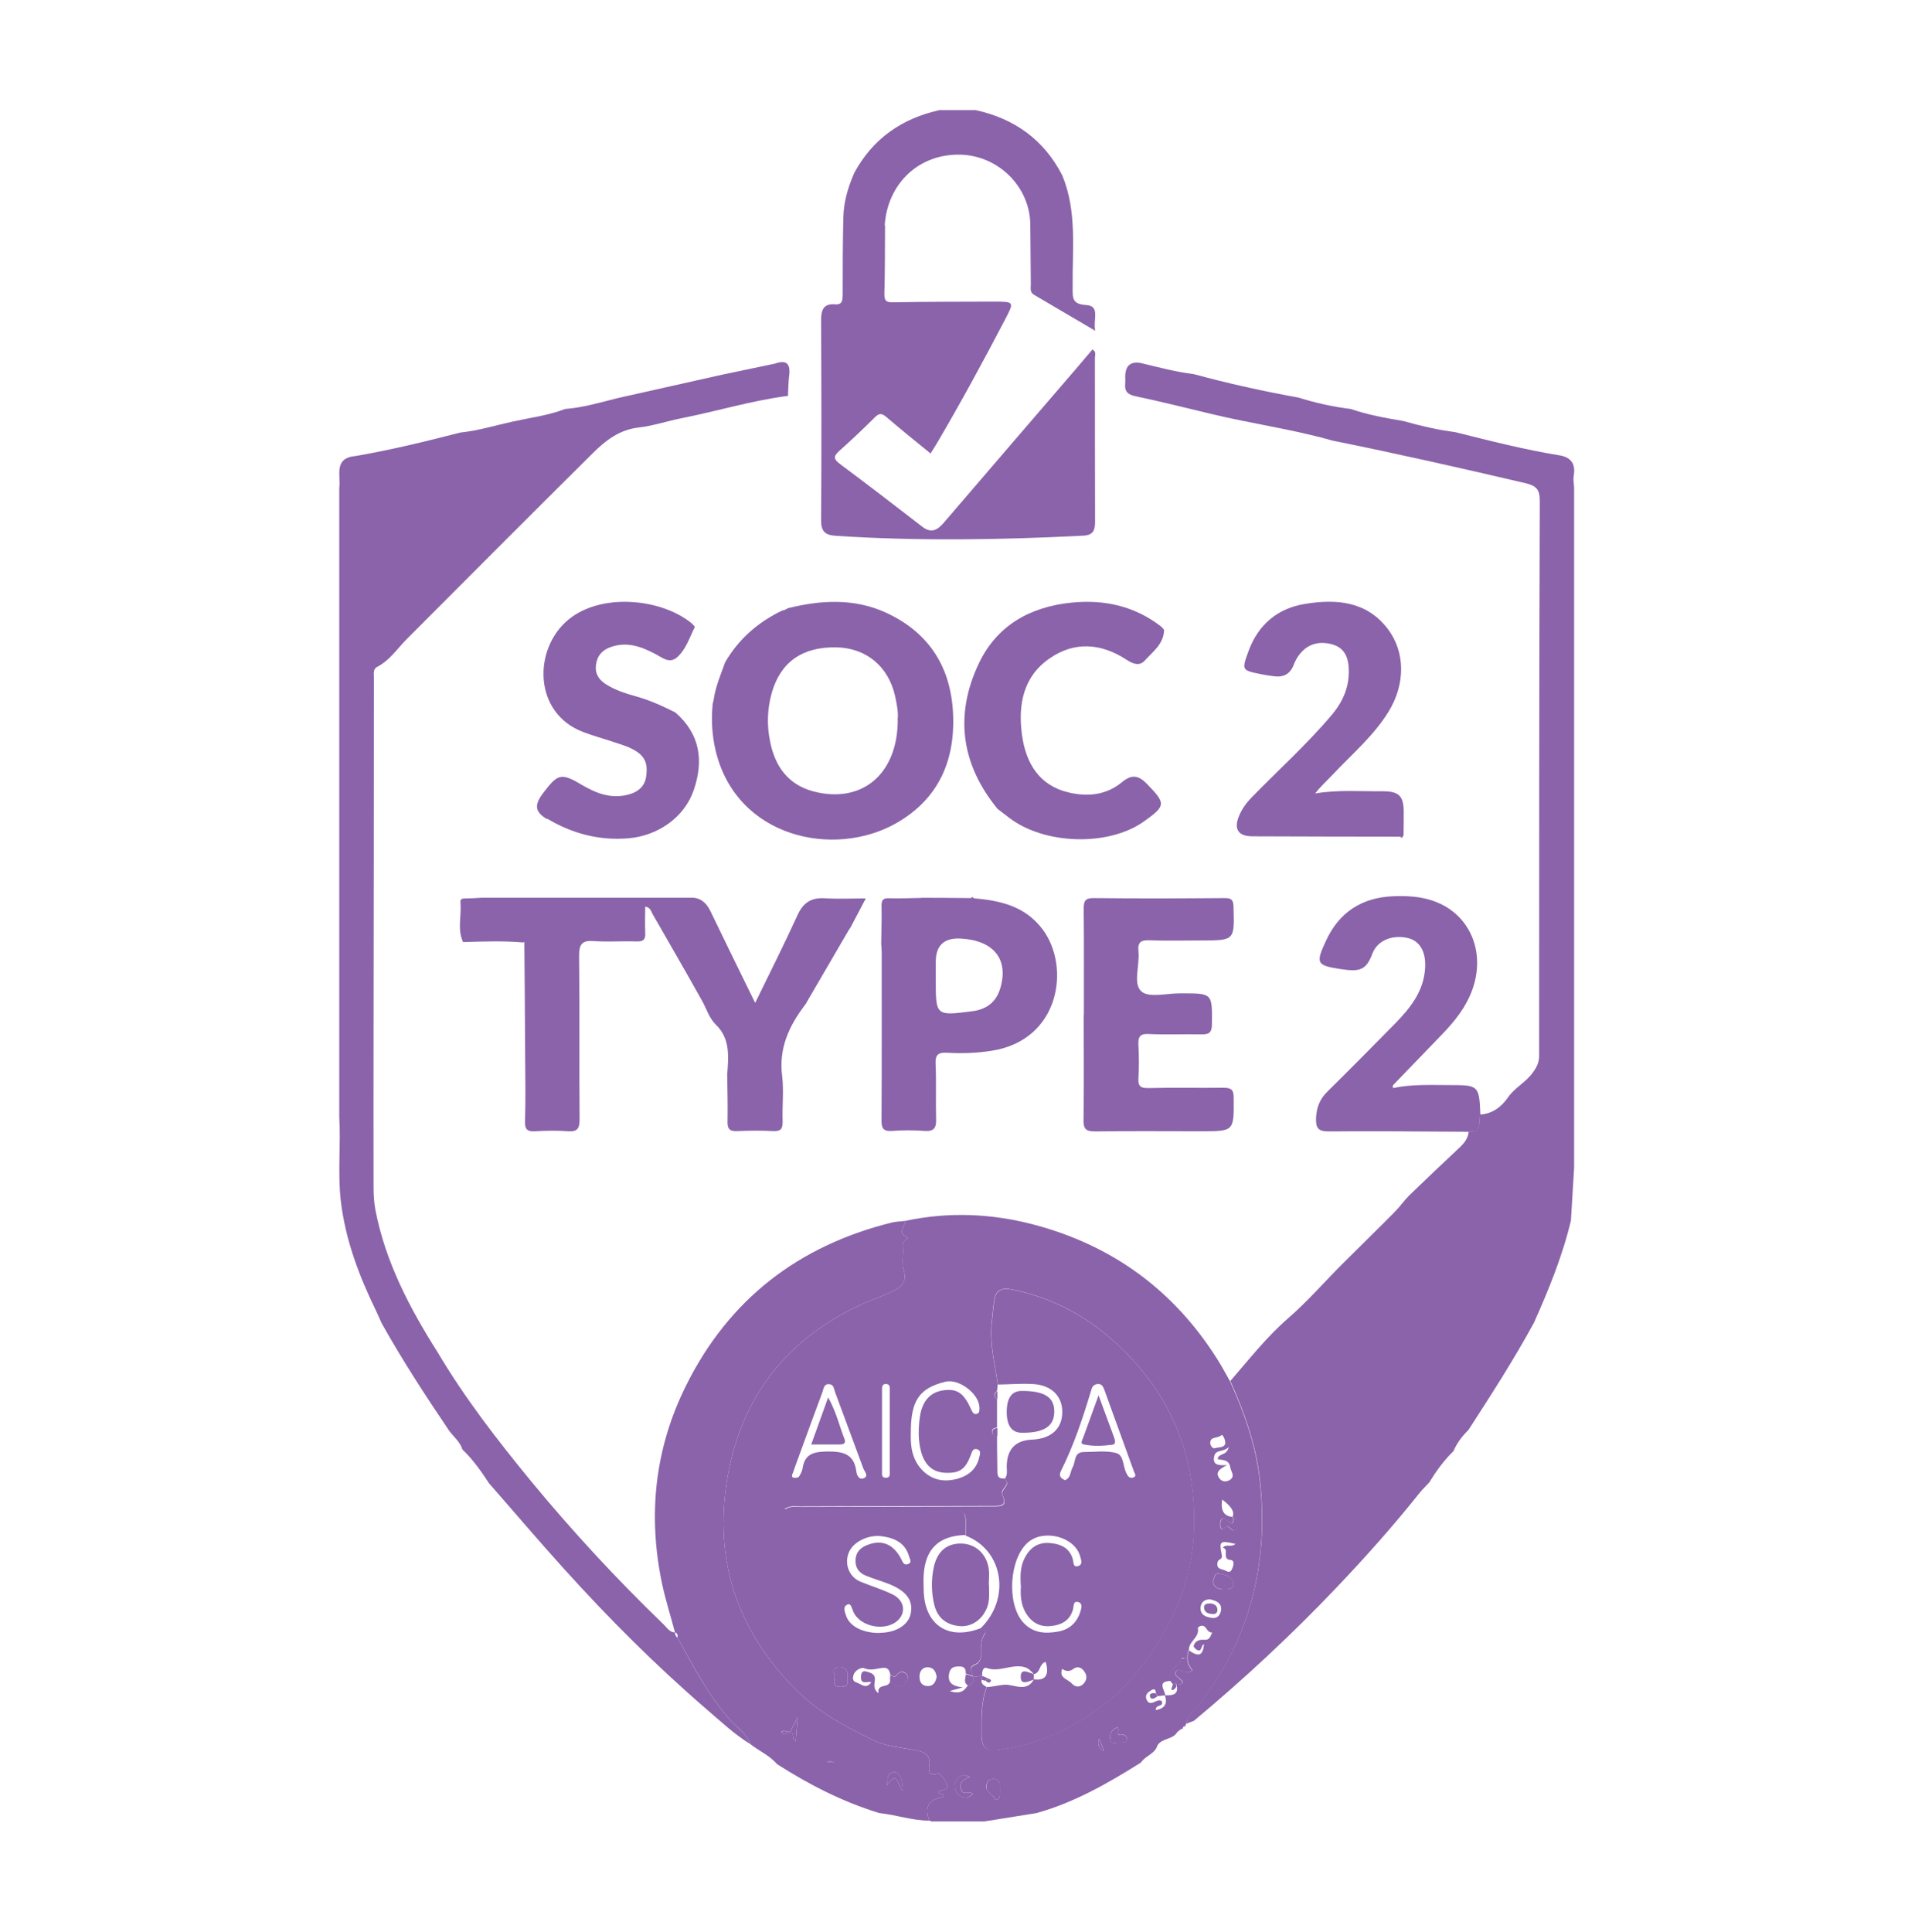 <?xml version="1.0" encoding="UTF-8"?> <svg xmlns="http://www.w3.org/2000/svg" id="Layer_1" data-name="Layer 1" viewBox="0 0 114 115.4"><defs><style> .cls-1 { fill: #8a63aa; stroke-width: 0px; } </style></defs><g id="bu6yU2"><g><path class="cls-1" d="M52.88,13.48c-.01,1.36,0,2.71-.04,4.07,0,.39.08.52.51.51,2.01-.04,4.01-.03,6.02-.04,1.24,0,1.24,0,.68,1.07-1.29,2.47-2.62,4.92-4.03,7.32-.13.22-.27.44-.42.68-.91-.74-1.78-1.44-2.63-2.17-.26-.22-.42-.27-.69,0-.7.7-1.42,1.38-2.16,2.04-.35.32-.29.49.07.76,1.65,1.23,3.28,2.48,4.91,3.74.52.41.9.22,1.27-.21,2.66-3.1,5.33-6.21,8-9.31.3-.35.6-.71.9-1.06.25.13.15.33.15.49,0,3.26,0,6.52.01,9.78,0,.52-.1.82-.71.85-4.92.25-9.84.33-14.76.01-.66-.04-.9-.25-.9-.93.03-3.99.02-7.98,0-11.97,0-.6.15-.98.82-.93.48.04.46-.27.47-.6,0-1.54,0-3.07.04-4.61.02-.92.28-1.79.65-2.64,1.11-2.05,2.84-3.25,5.09-3.75.72,0,1.45,0,2.17,0,2.32.51,4.08,1.77,5.17,3.9.9,2.17.59,4.46.62,6.71,0,.58-.05.98.79,1.03.89.05.41.87.56,1.54-1.31-.77-2.48-1.46-3.66-2.15-.26-.15-.19-.41-.19-.63-.01-1.17-.02-2.35-.03-3.52,0-2.26-1.86-4.14-4.14-4.22-2.48-.08-4.39,1.69-4.56,4.22Z"></path><path class="cls-1" d="M73.5,82.51c1.11-1.28,2.15-2.61,3.44-3.74,1.17-1.01,2.19-2.19,3.28-3.28,1.03-1.03,2.08-2.05,3.11-3.09.31-.31.56-.68.87-.99,1-.97,2.01-1.92,3.03-2.88.27-.26.49-.54.52-.93.85.07.56-.61.68-1.02.73-.04,1.27-.45,1.66-1.01.4-.59,1.06-.9,1.48-1.48.25-.34.39-.62.39-1.03,0-11.05,0-22.11.04-33.16,0-.66-.22-.88-.83-1.03-3.84-.9-7.69-1.77-11.56-2.55-2.38-.68-4.83-1.01-7.23-1.59-1.51-.36-3.01-.74-4.53-1.06-.49-.1-.67-.3-.62-.77.01-.13,0-.26,0-.39q0-1,.95-.82c1.04.25,2.08.53,3.15.66,2.06.56,4.15,1.02,6.25,1.4,1.02.32,2.06.55,3.12.68,1.02.35,2.08.54,3.14.72,1.03.29,2.07.53,3.13.67,2.08.52,4.15,1.05,6.26,1.39.67.13.91.54.8,1.2-.04.22,0,.46.02.69v3.12c0,1.05,0,2.09,0,3.14v3.12c0,1.05,0,2.09,0,3.14,0,1.04,0,2.08,0,3.12,0,1.05,0,2.09,0,3.14,0,1.04,0,2.08,0,3.12,0,1.05,0,2.09,0,3.14,0,1.04,0,2.08,0,3.12,0,1.05,0,2.09,0,3.14,0,1.04,0,2.08,0,3.12,0,1.05,0,2.09,0,3.14,0,1.04,0,2.08,0,3.12-.06,1.04-.13,2.09-.19,3.13-.5,2.11-1.32,4.11-2.2,6.09-1.2,2.21-2.56,4.31-3.92,6.42-.38.37-.69.78-.9,1.27-.57.55-1.03,1.19-1.44,1.86-.19.21-.4.41-.58.63-1.56,1.96-3.22,3.82-4.94,5.63-2.69,2.83-5.55,5.49-8.55,7.99-.15.06-.3.11-.45.17.08-.49.48-.78.76-1.14,3.04-3.95,4.17-8.41,3.65-13.34-.22-2.12-.93-4.09-1.79-6.02Z"></path><path class="cls-1" d="M47.06,23.65c-2.14.28-4.21.91-6.32,1.33-.87.17-1.71.46-2.59.56-1.14.13-1.96.77-2.71,1.51-3.72,3.69-7.42,7.4-11.12,11.11-.58.58-1.03,1.29-1.79,1.68-.25.13-.19.41-.19.64,0,7.07-.01,14.13-.02,21.2,0,3.09-.01,6.19,0,9.28,0,.44.03.89.11,1.32.6,3.11,2.04,5.85,3.71,8.49,1.64,2.76,3.59,5.28,5.62,7.75,2.47,2.99,5.1,5.83,7.89,8.52.2.19.35.47.68.48,0,0,0,0,0,0,0,.13.04.24.15.31.93,1.7,1.83,3.42,3.13,4.9.42.48,1.01.82,1.22,1.46-.96-.59-1.77-1.36-2.61-2.08-3.03-2.61-5.86-5.44-8.54-8.41-1.51-1.67-2.97-3.39-4.46-5.09-.47-.72-.96-1.42-1.59-2.02-.14-.45-.5-.74-.78-1.1-1.42-2.1-2.8-4.22-4.04-6.43-.11-.24-.21-.47-.32-.71-1.03-2.11-1.86-4.29-2.13-6.64-.19-1.66.01-3.33-.09-4.99,0-1.05,0-2.09,0-3.14,0-1.04,0-2.08,0-3.12,0-1.05,0-2.09,0-3.14,0-1.04,0-2.08,0-3.12,0-1.05,0-2.09,0-3.14,0-1.04,0-2.08,0-3.12,0-1.05,0-2.09,0-3.14,0-1.04,0-2.08,0-3.12,0-1.05,0-2.09,0-3.14,0-1.04,0-2.08,0-3.12,0-1.05,0-2.09,0-3.14,0-1.04,0-2.08,0-3.12.11-.75-.37-1.8.98-1.92,2.11-.36,4.18-.87,6.25-1.4,1.07-.11,2.1-.43,3.15-.66,1.04-.23,2.11-.36,3.12-.75,1.07-.08,2.1-.39,3.14-.65,2.08-.47,4.16-.93,6.25-1.4,1.05-.22,2.1-.44,3.15-.66.7-.25.93.03.84.72-.05.41-.05.82-.07,1.23Z"></path><path class="cls-1" d="M27.66,56.26c-.35-.77-.07-1.57-.15-2.36-.02-.22.15-.23.31-.23.31,0,.62-.02.93-.04,4.23,0,8.45,0,12.68,0,.05,0,.1.01.15.02.51.12.75.51.95.95.84,1.74,1.69,3.48,2.59,5.31.88-1.8,1.74-3.51,2.53-5.24.34-.75.82-1.06,1.64-1.01.78.05,1.56.01,2.44.01-.33.62-.62,1.17-.91,1.73-.04.06-.08.12-.12.18-.84,1.45-1.68,2.89-2.53,4.34,0,0,.02,0,.01,0-.05.06-.1.13-.14.19-.92,1.23-1.51,2.54-1.31,4.15.11.89,0,1.81.03,2.72.01.42-.08.61-.55.59-.72-.04-1.45-.03-2.18,0-.45.02-.57-.15-.56-.58.02-.93-.01-1.87-.02-2.8.08-1.06.19-2.14-.67-2.97-.42-.41-.56-.95-.83-1.43-.97-1.74-1.97-3.46-2.96-5.19-.09-.16-.12-.39-.44-.44,0,.53-.02,1.05,0,1.56.03.42-.13.54-.54.52-.83-.03-1.67.04-2.5-.02-.71-.06-.92.16-.91.89.04,3.25,0,6.51.03,9.76,0,.54-.13.75-.69.71-.65-.05-1.3-.04-1.95,0-.47.03-.64-.1-.62-.6.04-1.22.02-2.45.01-3.67-.01-2.31-.03-4.63-.05-6.94.03-.08,0-.1-.07-.07-1.2-.1-2.4-.06-3.6-.02Z"></path><path class="cls-1" d="M43.3,39.61c.81-1.42,1.98-2.44,3.44-3.14.05-.01.11-.02.16-.04.06-.03.12-.07.19-.1,1.98-.49,3.96-.6,5.87.28,2.46,1.14,3.78,3.11,3.97,5.79.2,2.9-.78,5.3-3.39,6.78-3.7,2.1-9.53.88-10.78-4.33-.22-.92-.27-1.85-.18-2.79.02-.09.04-.18.06-.26.11-.77.41-1.47.67-2.19ZM53.63,43c.06-.44-.05-.96-.16-1.46-.41-1.75-1.73-2.83-3.49-2.87-2.03-.04-3.33.87-3.86,2.69-.28.97-.31,1.96-.11,2.93.29,1.46,1.05,2.58,2.6,2.99,2.89.75,5.03-1.03,5.03-4.29Z"></path><path class="cls-1" d="M55.04,53.63c.99,0,1.98.01,2.97.02.06,0,.11,0,.17.01,1.58.14,3.05.46,4.1,1.84,1.69,2.22,1.08,6.63-3.03,7.27-.88.14-1.76.17-2.65.12-.53-.03-.73.1-.7.67.05,1.09,0,2.19.03,3.28.02.52-.11.76-.68.72-.65-.05-1.3-.05-1.95,0-.55.04-.64-.19-.63-.67.02-3.33.01-6.67.01-10,0-.18-.02-.36-.03-.54.01-.75.04-1.5.02-2.25,0-.34.1-.45.44-.44.65.02,1.29-.01,1.94-.02ZM55.91,58.24c0,.1,0,.21,0,.31,0,2.13,0,2.14,2.18,1.86.84-.11,1.43-.53,1.68-1.39.5-1.7-.38-2.83-2.33-2.95q-1.53-.1-1.53,1.39c0,.26,0,.52,0,.78Z"></path><path class="cls-1" d="M32.68,48.93c-.71-.42-.78-.83-.23-1.55.86-1.13,1.05-1.25,2.3-.5.9.53,1.82.88,2.89.56.51-.16.87-.47.96-1.01.09-.56.06-1.08-.47-1.47-.45-.33-.98-.47-1.49-.64-.59-.2-1.19-.36-1.77-.58-3.04-1.13-3.02-5.01-.89-6.74,1.94-1.58,5.45-1.26,7.29.19.1.08.26.24.24.28-.32.62-.52,1.32-1.05,1.79-.46.41-.88.03-1.28-.18-.85-.45-1.71-.77-2.68-.43-.52.18-.82.52-.89,1.06-.07.53.16.89.6,1.17.55.35,1.18.55,1.79.72.83.23,1.59.58,2.35.96,1.47,1.28,1.71,2.86,1.1,4.64-.55,1.61-2.12,2.73-3.91,2.88-1.75.14-3.34-.28-4.84-1.17Z"></path><path class="cls-1" d="M69.42,37.48c.05.06.14.12.13.18-.03.82-.68,1.28-1.16,1.81-.34.37-.77.15-1.13-.09-1.5-.96-3.06-1.07-4.53-.06-1.6,1.09-1.91,2.78-1.67,4.57.23,1.68,1.01,3.03,2.79,3.45,1.13.27,2.25.16,3.18-.61.6-.5,1.01-.41,1.52.12,1.11,1.15,1.12,1.28-.2,2.22-2.12,1.51-5.96,1.4-8.07-.23-.23-.17-.45-.35-.68-.52-2.18-2.67-2.58-5.61-1.11-8.7,1.08-2.27,3.07-3.37,5.53-3.62,1.98-.2,3.81.21,5.41,1.47Z"></path><path class="cls-1" d="M69.16,104.25c-.14.53-.73.63-.99,1.04-1.97,1.24-3.98,2.39-6.24,3.02-1.04.17-2.08.33-3.13.5-1.04,0-2.09,0-3.13,0-.05-.02-.1-.03-.15-.05-.26-.73-.12-1.22.73-1.39.24-.05.19-.15-.05-.22-.25-.08-.09-.18.05-.2.23-.04.45-.12.32-.39-.12-.24-.42-.65-.5-.62-.6.23-.59-.18-.55-.51.07-.6-.26-.76-.75-.86-.86-.18-1.79-.23-2.56-.6-1.56-.76-3.11-1.56-4.39-2.78-3.69-3.54-5.21-7.85-4.36-12.88.82-4.88,3.58-8.37,8.1-10.43.59-.27,1.22-.46,1.8-.75.47-.24.86-.53.64-1.23-.14-.45,0-.99-.06-1.47-.04-.31.38-.48.3-.5-.7-.27-.14-.67-.14-1,2.59-.55,5.18-.44,7.72.24,4.69,1.25,8.35,3.94,10.94,8.07.26.41.49.85.73,1.27.87,1.93,1.57,3.9,1.79,6.02.52,4.93-.61,9.39-3.65,13.34-.28.36-.68.65-.76,1.14,0,0-.02,0-.02,0l-.15.15h0c-.05.06-.1.1-.16.15h0c-.07.05-.13.11-.2.16-.26.46-.9.35-1.18.79ZM69.17,101.32c-.03-.05-.07-.1-.1-.16-.03-.41-.26-.2-.4-.11-.16.1-.25.28-.17.47.23.53.64-.12.91.1.15.38-.38.16-.35.54.56-.11.7-.4.54-.89.49.02.88-.04.67-.7.1.01.22.07.3.03.19-.09.05-.2-.03-.28-.14-.14-.42-.24-.26-.48.14-.22.36.06.56.03.12-.01.25.08.41-.11-.31-.32-.36-.73-.22-1.17.61.41.83.32.91-.36-.21.03-.1.52-.44.32-.08-.05-.19-.16-.18-.22.04-.22.23-.34.43-.37.17-.03.37.06.51-.11.08-.09.11-.22.17-.33-.29.03-.32-.31-.53-.39-.14-.05-.34.07-.33.13.12.57-.59.8-.53,1.34-.28.02-.02.57-.44.44-.07.53-.96.67-.63,1.38-.85,0-.41.49-.34.85-.14.02-.29.03-.43.05ZM73.66,90.62c.09.48-.08.42-.37.19-.13-.1-.29-.18-.36.04-.04.14-.05.34.02.45.15.21.23-.22.43-.09.16.1.38.42.54.03.1-.24.05-.52-.28-.62q.21-.44-.62-1.04c-.04.33-.11.97.62,1.04ZM57.85,100.69c.29-.05.32-.27.32-.51.17-.02.34-.05.52-.07,0,0,0,.01,0,.01l-.04.23c-.05.24.13.33.3.42-.35.92-.31,1.89-.31,2.84,0,.78.29,1.04,1.07.92.84-.14,1.67-.3,2.48-.61,1.91-.72,3.59-1.79,5.01-3.22,1.07-1.08,1.89-2.34,2.62-3.71,1.4-2.6,1.75-5.34,1.4-8.16-.45-3.63-2.21-6.62-4.99-8.99-1.69-1.44-3.64-2.39-5.82-2.82-.44-.09-.87-.01-.98.52-.1.48-.12.97-.18,1.46-.14,1.26.19,2.47.36,3.7-.01.13-.02.26-.04.39-.21.16-.22.33,0,.49,0,.57,0,1.13,0,1.7-.15.02-.3.06-.3.24,0,.19.15.22.3.24,0,.67.01,1.33.02,2,0,.29-.03.6.41.56.46.38-.28.62-.12.96.34.73-.16.68-.63.68-3.83,0-7.65.02-11.48.03-.26,0-.55-.07-.89.15.35.19.63.13.9.13,2.84.01,5.67,0,8.51.03,1.56.01,1.39-.3,1.39,1.4-1.57.04-2.39.81-2.49,2.37-.02.31-.01.62,0,.93.04,2.05,1.45,3.01,3.36,2.28.15.06.45.09.28.32-.26.38-.21.78-.2,1.19,0,.29-.12.54-.36.63-.48.19-.18.46-.12.71-.15-.05-.3-.1-.45-.16.03-.43-.25-.44-.56-.41-.28.02-.4.2-.44.46-.07.48.17.71.83.78-.36.1-.51.14-.79.22.6.2.89.01,1.1-.37ZM53.19,100.04c-.02-.23-.14-.42-.38-.41-.39.02-.76.21-1.19.02-.13-.06-.55.11-.63.43-.04.16-.07.35.19.43.29.09.56.43.88-.02-.25-.06-.63.17-.62-.31,0-.2.07-.4.31-.33.24.08.56.11.52.53-.02.23-.12.52.22.77-.1-.61.61-.28.69-.71.08.06.17.11.24.18.25.22.47.17.66-.07.13-.16.26-.36.08-.55-.24-.26-.43-.12-.63.1-.11.12-.23,0-.34-.07ZM52.56,97.54c.96,0,1.71-.46,1.85-1.13.17-.79-.24-1.36-1.28-1.78-.46-.18-.94-.32-1.39-.5-.42-.17-.66-.49-.62-.98.04-.49.36-.74.77-.88.84-.31,1.52,0,1.97.89.09.18.14.35.38.28.28-.09.12-.3.08-.45-.23-.83-.88-1.12-1.65-1.22-.79-.1-1.66.33-1.93.92-.32.69-.03,1.5.66,1.79.65.27,1.33.47,1.95.78.66.33.79,1.01.35,1.48-.7.76-2.31.48-2.72-.47-.08-.18-.13-.49-.31-.43-.34.11-.2.44-.12.67.21.65,1.01,1.05,2.02,1.04ZM47.34,88.05c-.03.11-.04.22.11.23.09,0,.24,0,.28-.06.1-.15.19-.32.22-.49.12-.84.61-1,1.41-1.02.96-.01,1.67.09,1.81,1.22.03.23.19.51.47.36.26-.13.02-.38-.05-.55-.56-1.53-1.14-3.06-1.7-4.59-.07-.2-.07-.43-.33-.46-.34-.04-.35.27-.42.47-.49,1.31-.97,2.63-1.45,3.95-.12.32-.23.63-.34.95ZM54.42,85.57c-.03.79.06,1.61.69,2.26.61.62,1.35.73,2.16.49.65-.2,1.09-.6,1.24-1.27.04-.17.13-.38-.11-.47-.22-.08-.3.07-.37.27-.34.94-.69,1.17-1.58,1.13-.74-.04-1.22-.48-1.43-1.31-.17-.67-.15-1.35-.06-2.02.14-.98.64-1.5,1.44-1.6.8-.1,1.19.17,1.64,1.17.07.15.14.3.33.24.18-.06.15-.24.15-.4-.04-.82-1.23-1.71-2.03-1.52-1.56.38-2.07,1.12-2.07,3.04ZM53.16,85.54c0-.83,0-1.67,0-2.5,0-.15.03-.34-.19-.36-.28-.03-.27.18-.27.36,0,1.61,0,3.23,0,4.84,0,.17-.05.4.23.4.28,0,.23-.23.23-.4,0-.78,0-1.56,0-2.34ZM73.34,87.51c-.53.26-.74.47-.47.82.17.22.44.2.64.06.29-.22.05-.46,0-.72-.08-.52-.48-.42-.76-.51.08-.39.52-.15.67-.72-.36.36-.83.09-.89.65-.04.44.28.46.81.43ZM73.81,92.23c-.92-.21-.98-.18-.81.65.06.3-.19.25-.24.4-.08.29,0,.42.31.49.19.04.39.26.52,0,.09-.17.22-.55-.06-.58-.56-.04-.06-.65-.46-.72.17-.28.48,0,.75-.24ZM72.48,94.46c.01.38.32.49.63.48.24,0,.65.04.55-.42-.08-.38-.43-.42-.75-.5-.39-.1-.33.22-.44.44ZM55.96,100.16c-.04-.27-.15-.53-.49-.56-.35-.02-.52.22-.53.53-.01.31.11.58.47.59.35.02.49-.22.56-.57ZM50.64,100.29c.02-.34,0-.66-.42-.7-.25-.02-.55.12-.38.38.17.26-.27.81.42.8.4,0,.4-.22.38-.48ZM72.28,95.54c-.34.01-.54.2-.55.52-.01.44.35.54.68.59.36.05.53-.22.55-.51.02-.42-.34-.52-.67-.6ZM59.75,106.94c-.05-.27.11-.66-.41-.66-.31,0-.38.15-.41.42-.05.42.5.45.49.83.41-.03.3-.34.32-.59ZM66.82,104.1c.41,0,.53-.04.53-.16-.01-.26-.19-.34-.42-.34-.05,0-.16.09-.13-.12.05-.3-.02-.33-.2-.21-.22.14-.3.34-.27.59.05.36.29.28.49.23ZM73.21,86.22c0-.29-.18-.55-.23-.49-.2.21-.62.06-.67.42-.02.17.13.42.29.36.21-.07.56-.01.61-.29ZM57.95,106.16c-.42-.22-.7-.08-.84.26-.14.34-.04.67.29.88.26.17.5.11.74-.16-.29-.15-.66.16-.73-.32-.07-.45.23-.53.55-.66ZM65.67,103.85c-.14.45.05.62.3.76-.08-.21-.16-.42-.3-.76Z"></path><path class="cls-1" d="M54.1,72.93c0,.33-.57.73.14,1,.07.03-.34.2-.3.5.06.49-.08,1.02.06,1.47.22.7-.17.99-.64,1.23-.58.29-1.21.48-1.8.75-4.52,2.06-7.28,5.55-8.1,10.43-.85,5.03.67,9.34,4.36,12.88,1.28,1.22,2.83,2.02,4.39,2.78.77.37,1.7.43,2.56.6.48.1.82.26.75.86-.04.33-.05.74.55.51.08-.03.38.37.5.62.13.27-.09.35-.32.39-.14.02-.3.12-.05.2.24.07.29.18.05.22-.85.17-.99.66-.73,1.39-1.02,0-1.98-.35-2.98-.45-2.19-.67-4.2-1.7-6.12-2.93-.44-.52-1.07-.78-1.59-1.19-.21-.65-.81-.99-1.22-1.46-1.3-1.48-2.19-3.2-3.13-4.9.01-.13.02-.27-.15-.31,0,0,0,0,0,0-.25-.95-.55-1.89-.76-2.85-.88-4.13-.46-8.12,1.42-11.9,2.56-5.15,6.7-8.34,12.26-9.73.27-.07.56-.07.85-.11ZM47.22,103.46c.29.08.04.44.32.57.04-.42.07-.82.12-1.45-.22.43-.33.65-.45.87-.16.07-.35-.15-.54.02.21.2.38.13.54-.02ZM53.95,106.96c0-.67-.25-1.15-.57-1.09-.47.08-.31.48-.37.78.67-1.03.6.14.94.31ZM49.85,105.28c-.22-.06-.34-.12-.44,0h.44Z"></path><path class="cls-1" d="M64.76,60.62c0-2.11.01-4.22-.01-6.34,0-.46.09-.63.59-.63,2.61.03,5.22.02,7.82,0,.39,0,.53.08.54.51.06,2.02.08,2.02-1.93,2.02-1.02,0-2.04.03-3.05-.01-.51-.02-.76.07-.7.66.09.82-.34,1.93.17,2.39.45.41,1.54.11,2.34.12.03,0,.05,0,.08,0,1.84,0,1.82,0,1.8,1.85,0,.52-.2.61-.64.6-1.04-.02-2.09.03-3.13-.02-.55-.03-.65.19-.62.67.03.65.04,1.31,0,1.95-.03.48.1.62.6.61,1.49-.04,2.97,0,4.46-.02.46,0,.63.09.63.59.02,2.01.04,2.01-1.95,2.01-2.11,0-4.22-.02-6.34.01-.56,0-.69-.17-.68-.7.03-2.09.01-4.17.01-6.26h0Z"></path><path class="cls-1" d="M88.44,66.59c-.12.41.16,1.09-.68,1.02-2.79-.01-5.57-.05-8.36-.02-.63,0-.79-.19-.77-.79.03-.64.22-1.14.68-1.59,1.36-1.34,2.7-2.7,4.04-4.06.92-.94,1.73-1.95,1.8-3.35.05-.93-.31-1.57-.98-1.75-.9-.24-1.86.09-2.17.91-.38,1.02-.77,1.1-1.91.93-1.43-.22-1.49-.34-.87-1.68.78-1.7,2.13-2.59,4.01-2.67,1.13-.05,2.22.06,3.2.65,1.63,1,2.24,2.98,1.54,4.93-.37,1.03-1.03,1.86-1.77,2.63-.99,1.03-1.99,2.06-2.98,3.09-.01.01,0,.05.01.16,1.11-.24,2.24-.18,3.37-.18,1.75,0,1.78.02,1.85,1.78Z"></path><path class="cls-1" d="M83.67,49.98c-2.94,0-5.89-.01-8.83-.02-.85,0-1.15-.42-.8-1.24.17-.4.42-.75.74-1.08,1.6-1.64,3.31-3.18,4.79-4.93.69-.82,1.09-1.75,1.01-2.86-.05-.74-.36-1.23-1.11-1.39-.75-.16-1.37.04-1.84.65-.14.18-.25.39-.33.6-.21.55-.6.76-1.16.69-.26-.03-.51-.07-.77-.12-1.19-.24-1.19-.24-.77-1.39.58-1.58,1.73-2.54,3.35-2.81,1.86-.31,3.69-.18,4.96,1.48,1.06,1.38,1.07,3.31.05,4.96-.89,1.44-2.17,2.52-3.31,3.73-.35.37-.74.72-1.07,1.15,1.36-.23,2.7-.12,4.04-.13.97,0,1.25.28,1.25,1.24,0,.47,0,.94-.01,1.41-.05.02-.1.04-.15.06Z"></path><path class="cls-1" d="M83.67,49.98c.05-.02.1-.04.15-.06,0,.13-.05.17-.15.06Z"></path><path class="cls-1" d="M58.18,53.67c-.06,0-.11,0-.17-.01.07-.11.12-.07.17.01Z"></path><path class="cls-1" d="M57.7,91.73c0-1.7.17-1.39-1.39-1.4-2.84-.02-5.67-.02-8.51-.03-.27,0-.55.06-.9-.13.34-.22.62-.15.89-.15,3.83-.01,7.65-.02,11.48-.03.47,0,.97.05.63-.68-.16-.35.57-.58.12-.96.2-.22.13-.49.13-.75q.02-1.54,1.52-1.6c1.12-.05,1.79-.64,1.8-1.63.01-.96-.64-1.63-1.75-1.69-.7-.04-1.4.02-2.1.03-.17-1.23-.5-2.44-.36-3.7.06-.49.08-.98.18-1.46.11-.53.54-.61.98-.52,2.18.43,4.13,1.38,5.82,2.82,2.78,2.37,4.54,5.37,4.99,8.99.35,2.82,0,5.56-1.4,8.16-.73,1.37-1.55,2.63-2.62,3.71-1.42,1.43-3.1,2.5-5.01,3.22-.81.31-1.64.47-2.48.61-.78.13-1.07-.14-1.07-.92,0-.96-.04-1.92.31-2.84.36-.01.72-.12,1.09-.14.53-.02,1.31.48,1.72-.32q1.05.14.71-1.04c-.4.09-.3.66-.71.73-.17-.18-.3-.36-.6-.43-.75-.18-1.47.34-2.23.06-.19-.07-.29.23-.25.47-.17.02-.34.05-.52.07,0,0-.02-.02-.02-.02-.05-.25-.35-.52.12-.71.24-.09.36-.34.36-.63,0-.4-.06-.81.2-1.19.17-.24-.13-.26-.28-.32,1.87-1.78,1.41-4.72-.87-5.58ZM63.64,88.42c.35-.14.3-.51.45-.77.19-.33.06-.9.66-.91.65,0,1.33-.1,1.94.06.46.12.4.78.6,1.19.01.02.03.05.04.07.07.16.19.26.36.21.25-.07.11-.24.06-.37-.59-1.64-1.19-3.27-1.78-4.91-.07-.18-.17-.34-.39-.31-.19.02-.31.11-.37.33-.5,1.66-1.04,3.31-1.82,4.86-.14.28-.03.44.24.55ZM60.99,94.73c-.03-.55-.04-1.1.21-1.61.31-.64.8-1.01,1.55-.94.65.06,1.16.3,1.35.97.05.18,0,.5.32.4.3-.09.17-.39.11-.6-.33-1.15-2.17-1.63-3.11-.81-1.11.96-1.28,3.61-.32,4.74.59.69,1.36.73,2.15.58.66-.12,1.11-.55,1.31-1.21.05-.18.14-.46-.12-.54-.32-.1-.28.21-.32.39-.18.73-.73.99-1.39,1.04-.62.05-1.1-.23-1.43-.77-.31-.52-.34-1.08-.3-1.66ZM63.46,99.7c-.2.55.33.6.56.85.2.22.44.28.68.07.21-.19.28-.45.13-.7-.16-.28-.42-.43-.7-.22-.24.18-.45.14-.66,0Z"></path><path class="cls-1" d="M71.01,98.6c-.14.44-.09.85.22,1.17-.16.19-.29.09-.41.11-.19.02-.41-.25-.56-.03-.15.23.13.34.26.48.08.08.22.19.03.28-.08.04-.2-.02-.3-.03,0,0-.02,0-.02,0-.05.01-.1.03-.15.04-.05-.06-.09-.12-.14-.18-.34-.71.56-.86.63-1.38.42.13.16-.43.44-.44,0,0,0,0,0,0Z"></path><path class="cls-1" d="M72.48,94.46c.11-.22.05-.53.44-.44.32.08.67.12.75.5.1.46-.32.42-.55.42-.3,0-.62-.1-.63-.48Z"></path><path class="cls-1" d="M50.64,100.29c.02.26.02.47-.38.48-.69,0-.25-.55-.42-.8-.18-.26.13-.41.38-.38.42.04.44.36.42.7Z"></path><path class="cls-1" d="M59.75,106.94c-.03.24.08.56-.32.59,0-.37-.55-.4-.49-.83.03-.27.1-.43.41-.42.52,0,.36.39.41.66Z"></path><path class="cls-1" d="M66.82,104.1c-.2.04-.45.13-.49-.23-.03-.25.05-.46.27-.59.19-.12.25-.1.2.21-.03.21.08.12.13.12.23,0,.41.08.42.34,0,.12-.12.16-.53.16Z"></path><path class="cls-1" d="M53.18,100.46c0-.14,0-.28.01-.41.11.06.24.18.34.07.19-.22.38-.36.63-.1.18.19.05.39-.08.55-.19.24-.41.29-.66.07-.08-.07-.16-.12-.24-.18Z"></path><path class="cls-1" d="M73.66,90.62c.33.1.38.37.28.62-.16.39-.38.07-.54-.03-.21-.13-.28.3-.43.09-.07-.1-.07-.31-.02-.45.07-.23.23-.15.36-.04.28.24.46.29.37-.19,0,0,0,0,0,0Z"></path><path class="cls-1" d="M57.95,106.16c-.32.13-.61.21-.55.66.07.48.44.17.73.32-.24.27-.48.33-.74.16-.32-.21-.43-.54-.29-.88.14-.34.42-.48.84-.26Z"></path><path class="cls-1" d="M57.85,100.69c-.32-.17-.15-.44-.14-.68.15.05.3.1.45.15,0,0,.02.02.02.02,0,.24-.03.46-.32.51Z"></path><path class="cls-1" d="M65.67,103.85c.13.34.21.55.3.76-.24-.14-.44-.31-.3-.76Z"></path><path class="cls-1" d="M59.59,85.3c0,.16,0,.32,0,.49-.15-.02-.3-.06-.3-.24,0-.19.15-.22.3-.24Z"></path><path class="cls-1" d="M59.59,83.1c0,.16,0,.33,0,.49-.22-.16-.21-.33,0-.49Z"></path><path class="cls-1" d="M58.89,100.41c-.08-.02-.16-.04-.24-.06.01-.08.03-.15.04-.23.11.04.21.09.32.13-.04.05-.08.1-.12.15Z"></path><path class="cls-1" d="M70.85,103c0,.11-.05.15-.15.15.05-.05.1-.1.15-.15Z"></path><path class="cls-1" d="M70.69,103.16c0,.1-.06.14-.16.15.05-.05.1-.1.16-.15Z"></path><path class="cls-1" d="M70.53,103.31c-.07.05-.13.1-.2.16.07-.05.13-.1.2-.16Z"></path><path class="cls-1" d="M53.95,106.96c-.34-.17-.27-1.34-.94-.31.06-.3-.1-.7.37-.78.33-.06.58.42.57,1.09Z"></path><path class="cls-1" d="M47.21,103.46c.11-.22.23-.44.45-.87-.05.63-.09,1.03-.12,1.45-.28-.13-.03-.49-.32-.57h0Z"></path><path class="cls-1" d="M47.22,103.46c-.16.14-.32.22-.54.02.19-.17.37.05.54-.02,0,0,0,0,0,0Z"></path><path class="cls-1" d="M49.85,105.28c-.21,0-.33,0-.44,0,.1-.12.22-.06.44,0Z"></path><path class="cls-1" d="M60.15,84.35q0-1.26.9-1.26c1.36,0,1.95.38,1.94,1.24,0,.87-.61,1.27-1.93,1.26q-.91,0-.91-1.25Z"></path><path class="cls-1" d="M59.09,94.67c0,.46.06.93-.12,1.38-.29.71-.92,1.15-1.63,1.09-.78-.07-1.31-.47-1.51-1.24-.19-.76-.2-1.54-.03-2.31.21-.94.81-1.42,1.69-1.38.83.04,1.47.64,1.59,1.53.04.31,0,.62,0,.93Z"></path><path class="cls-1" d="M48.47,86.29c.34-.96.66-1.82,1.01-2.81.48.85.67,1.7.98,2.49.1.25-.07.32-.28.32-.54,0-1.08,0-1.71,0Z"></path><path class="cls-1" d="M61.77,100.01c0,.11,0,.21,0,.32-.14.05-.28.12-.43.15-.3.07-.36-.11-.35-.35,0-.23.12-.33.35-.27.14.04.28.1.43.15Z"></path><path class="cls-1" d="M59.01,100.26c.09.03.24.08.19.17-.08.15-.21.07-.31-.02.04-.05.08-.1.12-.15Z"></path><path class="cls-1" d="M70.23,100.57c.13.17.01.27-.11.37-.03.03-.09.01-.14.01.03-.11.06-.23.1-.34.05-.01.1-.03.15-.04Z"></path><path class="cls-1" d="M69.17,101.32c-.14.11-.37.26-.45.06-.09-.22.14-.27.34-.22.03.05.07.1.1.16Z"></path><path class="cls-1" d="M72.27,95.78c.22.02.45.08.47.38.01.19-.12.28-.3.26-.24-.02-.47-.08-.5-.37-.02-.2.13-.26.32-.26Z"></path><path class="cls-1" d="M65.64,83.36c.35.96.65,1.76.94,2.55,0,.02.01.05.02.07.03.13.04.3-.11.32-.59.08-1.19.11-1.77-.02-.19-.04-.05-.27,0-.4.28-.78.56-1.55.92-2.53Z"></path></g></g></svg> 